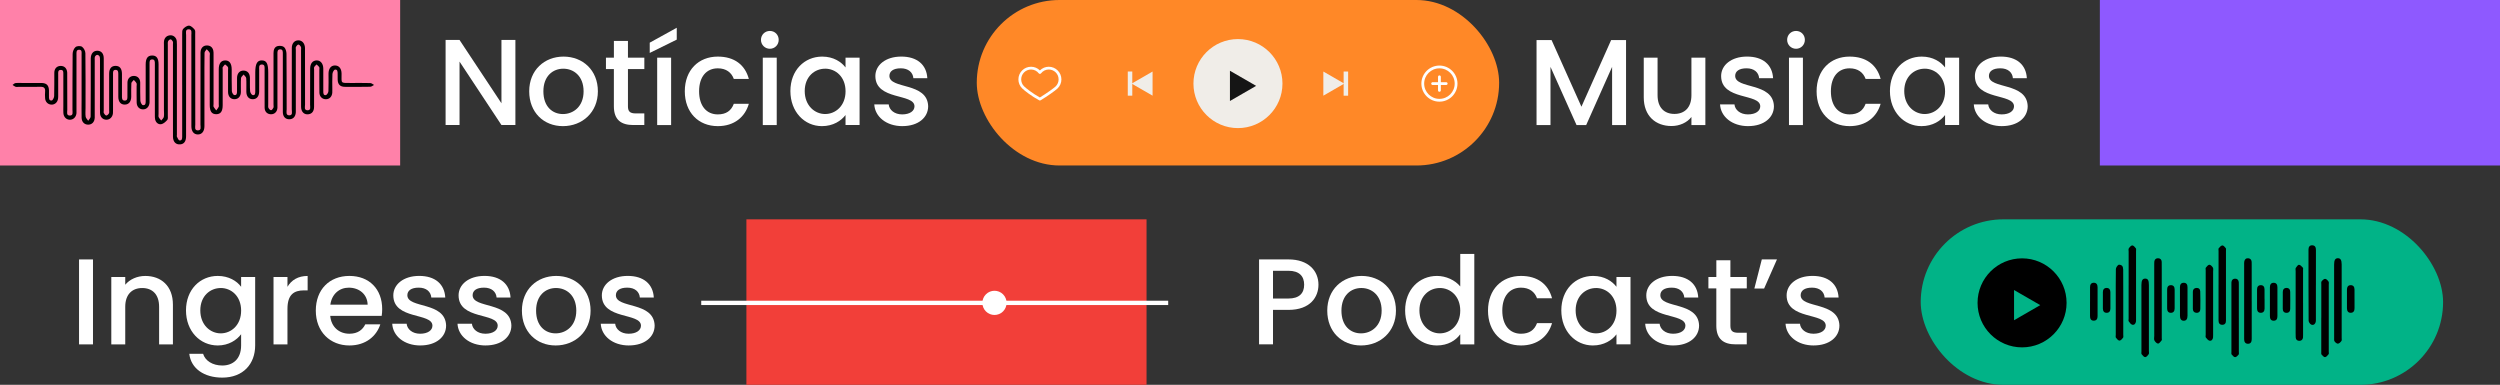 <svg xmlns="http://www.w3.org/2000/svg" id="Camada_2" viewBox="0 0 1154.75 177.75"><rect x="0" y="0" width="1154.75" height="177.75" fill="#333333" stroke="none"/><defs><style>      .cls-1 {        fill: #ff81a9;      }      .cls-2 {        fill: #8e59ff;      }      .cls-3 {        fill: #01b387;      }      .cls-4 {        fill: #fff;      }      .cls-5 {        fill: #ff8827;      }      .cls-6 {        fill: #151515;      }      .cls-7 {        fill: #fefefe;      }      .cls-8 {        fill: #f0ede8;      }      .cls-9 {        fill: #f23f39;      }      .cls-10 {        fill: none;        stroke: #fff;        stroke-miterlimit: 10;        stroke-width: 2px;      }    </style></defs><g id="Camada_1-2" data-name="Camada_1"><rect class="cls-5" x="451.17" y="0" width="241.28" height="76.44" rx="38.22" ry="38.22"></rect><rect class="cls-2" x="969.92" width="184.83" height="76.44"></rect><rect class="cls-1" width="184.83" height="76.44"></rect><g><path class="cls-4" d="M238.06,18.46v39.29h-6.44l-19.36-29.3v29.3h-6.44V18.46h6.44l19.36,29.24v-29.24h6.44Z"></path><path class="cls-4" d="M260.02,58.26c-8.86,0-15.58-6.32-15.58-16.09s7-16.03,15.86-16.03,15.86,6.27,15.86,16.03-7.23,16.09-16.15,16.09ZM260.02,52.68c4.8,0,9.54-3.44,9.54-10.5s-4.57-10.45-9.37-10.45-9.2,3.39-9.2,10.45,4.18,10.5,9.03,10.5Z"></path><path class="cls-4" d="M283.56,31.9h-3.67v-5.25h3.67v-7.73h6.49v7.73h7.57v5.25h-7.57v17.22c0,2.31.9,3.27,3.61,3.27h3.95v5.36h-5.08c-5.53,0-8.98-2.31-8.98-8.64v-17.22Z"></path><path class="cls-4" d="M312.59,12.82v5.48l-12.48,6.15v-4.74l12.48-6.89ZM303.55,26.65h6.44v31.11h-6.44v-31.11Z"></path><path class="cls-4" d="M331.55,26.14c7.62,0,12.59,3.78,14.34,10.33h-6.94c-1.07-2.99-3.56-4.91-7.4-4.91-5.19,0-8.64,3.84-8.64,10.61s3.44,10.67,8.64,10.67c3.84,0,6.21-1.69,7.4-4.91h6.94c-1.75,6.1-6.72,10.33-14.34,10.33-8.92,0-15.24-6.32-15.24-16.09s6.32-16.03,15.24-16.03Z"></path><path class="cls-4" d="M351.49,18.41c0-2.32,1.81-4.12,4.12-4.12s4.07,1.81,4.07,4.12-1.81,4.12-4.07,4.12-4.12-1.81-4.12-4.12ZM352.33,26.65h6.44v31.11h-6.44v-31.11Z"></path><path class="cls-4" d="M379.77,26.14c5.25,0,8.86,2.48,10.78,5.02v-4.52h6.49v31.11h-6.49v-4.63c-1.98,2.65-5.7,5.14-10.9,5.14-8.07,0-14.57-6.61-14.57-16.2s6.49-15.92,14.68-15.92ZM381.13,31.73c-4.8,0-9.43,3.61-9.43,10.33s4.63,10.61,9.43,10.61,9.43-3.78,9.43-10.5-4.57-10.45-9.43-10.45Z"></path><path class="cls-4" d="M416.81,58.26c-7.45,0-12.7-4.4-12.98-10.05h6.66c.23,2.54,2.65,4.63,6.21,4.63s5.7-1.58,5.7-3.73c0-6.1-18.07-2.6-18.07-14,0-4.97,4.63-8.98,11.97-8.98s11.69,3.78,12.03,9.99h-6.44c-.23-2.71-2.32-4.57-5.82-4.57s-5.25,1.41-5.25,3.5c0,6.27,17.56,2.77,17.9,14,0,5.25-4.57,9.2-11.91,9.2Z"></path></g><g><path class="cls-4" d="M709.74,18.52h6.94l13.78,30.77,13.72-30.77h6.89v39.24h-6.44v-26.87l-11.97,26.87h-4.46l-12.03-26.87v26.87h-6.44V18.52Z"></path><path class="cls-4" d="M787.71,57.76h-6.44v-3.73c-2.03,2.65-5.53,4.18-9.2,4.18-7.28,0-12.82-4.57-12.82-13.27v-18.29h6.38v17.33c0,5.7,3.1,8.64,7.79,8.64s7.85-2.94,7.85-8.64v-17.33h6.44v31.11Z"></path><path class="cls-4" d="M807.47,58.26c-7.45,0-12.7-4.4-12.98-10.05h6.66c.23,2.54,2.65,4.63,6.21,4.63s5.7-1.58,5.7-3.73c0-6.1-18.07-2.6-18.07-14,0-4.97,4.63-8.98,11.97-8.98s11.69,3.78,12.03,9.99h-6.44c-.23-2.71-2.32-4.57-5.82-4.57s-5.25,1.41-5.25,3.5c0,6.27,17.56,2.77,17.9,14,0,5.25-4.57,9.2-11.91,9.2Z"></path><path class="cls-4" d="M825.48,18.41c0-2.32,1.81-4.12,4.12-4.12s4.07,1.81,4.07,4.12-1.81,4.12-4.07,4.12-4.12-1.81-4.12-4.12ZM826.33,26.65h6.44v31.11h-6.44v-31.11Z"></path><path class="cls-4" d="M854.33,26.14c7.62,0,12.59,3.78,14.34,10.33h-6.94c-1.07-2.99-3.56-4.91-7.4-4.91-5.19,0-8.64,3.84-8.64,10.61s3.44,10.67,8.64,10.67c3.84,0,6.21-1.69,7.4-4.91h6.94c-1.75,6.1-6.72,10.33-14.34,10.33-8.92,0-15.24-6.32-15.24-16.09s6.32-16.03,15.24-16.03Z"></path><path class="cls-4" d="M887.65,26.14c5.25,0,8.86,2.48,10.78,5.02v-4.52h6.49v31.11h-6.49v-4.63c-1.98,2.65-5.7,5.14-10.9,5.14-8.07,0-14.57-6.61-14.57-16.2s6.49-15.92,14.68-15.92ZM889,31.73c-4.8,0-9.43,3.61-9.43,10.33s4.63,10.61,9.43,10.61,9.43-3.78,9.43-10.5-4.57-10.45-9.43-10.45Z"></path><path class="cls-4" d="M924.68,58.26c-7.45,0-12.7-4.4-12.98-10.05h6.66c.23,2.54,2.65,4.63,6.21,4.63s5.7-1.58,5.7-3.73c0-6.1-18.07-2.6-18.07-14,0-4.97,4.63-8.98,11.97-8.98s11.69,3.78,12.03,9.99h-6.44c-.23-2.71-2.32-4.57-5.82-4.57s-5.25,1.41-5.25,3.5c0,6.27,17.56,2.77,17.9,14,0,5.25-4.57,9.2-11.91,9.2Z"></path></g><rect class="cls-3" x="887.18" y="101.31" width="241.28" height="76.44" rx="38.22" ry="38.22"></rect><rect class="cls-9" x="344.76" y="101.31" width="184.83" height="76.44"></rect><g><path class="cls-4" d="M36.51,119.83h6.44v39.24h-6.44v-39.24Z"></path><path class="cls-4" d="M73.49,141.68c0-5.7-3.11-8.64-7.79-8.64s-7.85,2.94-7.85,8.64v17.39h-6.44v-31.11h6.44v3.56c2.09-2.54,5.53-4.06,9.26-4.06,7.28,0,12.76,4.57,12.76,13.27v18.35h-6.38v-17.39Z"></path><path class="cls-4" d="M100.59,127.45c5.08,0,8.86,2.37,10.78,5.02v-4.52h6.49v31.62c0,8.47-5.48,14.85-15.19,14.85-8.3,0-14.45-4.12-15.24-11.01h6.38c.96,3.22,4.4,5.42,8.86,5.42,4.97,0,8.7-3.05,8.7-9.26v-5.19c-1.98,2.65-5.7,5.19-10.78,5.19-8.19,0-14.68-6.61-14.68-16.2s6.49-15.92,14.68-15.92ZM101.95,133.04c-4.8,0-9.43,3.61-9.43,10.33s4.63,10.61,9.43,10.61,9.43-3.78,9.43-10.5-4.57-10.45-9.43-10.45Z"></path><path class="cls-4" d="M132.78,159.07h-6.44v-31.11h6.44v4.52c1.81-3.1,4.91-5.02,9.32-5.02v6.66h-1.64c-4.74,0-7.68,1.98-7.68,8.58v16.37Z"></path><path class="cls-4" d="M161.4,159.57c-8.92,0-15.53-6.32-15.53-16.09s6.32-16.03,15.53-16.03,15.13,6.15,15.13,15.3c0,1.07-.06,2.09-.23,3.16h-23.77c.45,5.14,4.12,8.24,8.86,8.24,3.95,0,6.15-1.92,7.34-4.35h6.94c-1.75,5.42-6.66,9.77-14.28,9.77ZM152.59,140.72h17.22c-.11-4.8-3.9-7.85-8.7-7.85-4.35,0-7.85,2.94-8.52,7.85Z"></path><path class="cls-4" d="M194.15,159.57c-7.45,0-12.7-4.4-12.98-10.05h6.66c.23,2.54,2.65,4.63,6.21,4.63s5.7-1.58,5.7-3.73c0-6.1-18.07-2.6-18.07-14,0-4.97,4.63-8.98,11.97-8.98s11.69,3.78,12.03,9.99h-6.44c-.23-2.71-2.32-4.57-5.82-4.57s-5.25,1.41-5.25,3.5c0,6.27,17.56,2.77,17.9,14,0,5.25-4.57,9.2-11.91,9.2Z"></path><path class="cls-4" d="M224.3,159.57c-7.45,0-12.7-4.4-12.98-10.05h6.66c.23,2.54,2.65,4.63,6.21,4.63s5.7-1.58,5.7-3.73c0-6.1-18.07-2.6-18.07-14,0-4.97,4.63-8.98,11.97-8.98s11.69,3.78,12.03,9.99h-6.44c-.23-2.71-2.32-4.57-5.82-4.57s-5.25,1.41-5.25,3.5c0,6.27,17.56,2.77,17.9,14,0,5.25-4.57,9.2-11.91,9.2Z"></path><path class="cls-4" d="M256.65,159.57c-8.86,0-15.58-6.32-15.58-16.09s7-16.03,15.86-16.03,15.86,6.27,15.86,16.03-7.23,16.09-16.15,16.09ZM256.65,153.98c4.8,0,9.54-3.44,9.54-10.5s-4.57-10.45-9.37-10.45-9.2,3.39-9.2,10.45,4.18,10.5,9.03,10.5Z"></path><path class="cls-4" d="M290.47,159.57c-7.45,0-12.7-4.4-12.98-10.05h6.66c.23,2.54,2.65,4.63,6.21,4.63s5.7-1.58,5.7-3.73c0-6.1-18.07-2.6-18.07-14,0-4.97,4.63-8.98,11.97-8.98s11.69,3.78,12.03,9.99h-6.44c-.23-2.71-2.32-4.57-5.82-4.57s-5.25,1.41-5.25,3.5c0,6.27,17.56,2.77,17.9,14,0,5.25-4.57,9.2-11.91,9.2Z"></path></g><g><path class="cls-4" d="M595.11,143.14h-7.11v15.92h-6.44v-39.24h13.55c9.32,0,13.89,5.31,13.89,11.69,0,5.59-3.67,11.63-13.89,11.63ZM595.11,137.89c5.02,0,7.28-2.43,7.28-6.38s-2.26-6.44-7.28-6.44h-7.11v12.82h7.11Z"></path><path class="cls-4" d="M628.64,159.57c-8.86,0-15.58-6.32-15.58-16.09s7-16.03,15.86-16.03,15.87,6.27,15.87,16.03-7.23,16.09-16.15,16.09ZM628.64,153.98c4.8,0,9.54-3.44,9.54-10.5s-4.57-10.45-9.37-10.45-9.2,3.39-9.2,10.45,4.18,10.5,9.03,10.5Z"></path><path class="cls-4" d="M663.76,127.45c4.07,0,8.36,1.92,10.73,4.86v-15.02h6.49v41.78h-6.49v-4.69c-1.98,2.82-5.7,5.19-10.78,5.19-8.19,0-14.68-6.61-14.68-16.2s6.49-15.92,14.74-15.92ZM665.06,133.04c-4.8,0-9.43,3.61-9.43,10.33s4.63,10.61,9.43,10.61,9.43-3.78,9.43-10.5-4.57-10.45-9.43-10.45Z"></path><path class="cls-4" d="M702.55,127.45c7.62,0,12.59,3.78,14.34,10.33h-6.94c-1.07-2.99-3.56-4.91-7.4-4.91-5.19,0-8.64,3.84-8.64,10.61s3.44,10.67,8.64,10.67c3.84,0,6.21-1.69,7.4-4.91h6.94c-1.75,6.1-6.72,10.33-14.34,10.33-8.92,0-15.24-6.32-15.24-16.09s6.32-16.03,15.24-16.03Z"></path><path class="cls-4" d="M735.86,127.45c5.25,0,8.86,2.48,10.78,5.02v-4.52h6.49v31.11h-6.49v-4.63c-1.98,2.65-5.7,5.14-10.9,5.14-8.07,0-14.57-6.61-14.57-16.2s6.49-15.92,14.68-15.92ZM737.22,133.04c-4.8,0-9.43,3.61-9.43,10.33s4.63,10.61,9.43,10.61,9.43-3.78,9.43-10.5-4.57-10.45-9.43-10.45Z"></path><path class="cls-4" d="M772.9,159.57c-7.45,0-12.7-4.4-12.98-10.05h6.66c.23,2.54,2.65,4.63,6.21,4.63s5.7-1.58,5.7-3.73c0-6.1-18.07-2.6-18.07-14,0-4.97,4.63-8.98,11.97-8.98s11.69,3.78,12.03,9.99h-6.44c-.23-2.71-2.32-4.57-5.82-4.57s-5.25,1.41-5.25,3.5c0,6.27,17.56,2.77,17.9,14,0,5.25-4.57,9.2-11.91,9.2Z"></path><path class="cls-4" d="M792.78,133.21h-3.67v-5.25h3.67v-7.73h6.49v7.73h7.57v5.25h-7.57v17.22c0,2.31.9,3.27,3.61,3.27h3.95v5.36h-5.08c-5.53,0-8.98-2.31-8.98-8.64v-17.22Z"></path><path class="cls-4" d="M810.34,133.26l3.44-13.44h7l-5.93,13.44h-4.52Z"></path><path class="cls-4" d="M837.72,159.57c-7.45,0-12.7-4.4-12.98-10.05h6.66c.23,2.54,2.65,4.63,6.21,4.63s5.7-1.58,5.7-3.73c0-6.1-18.07-2.6-18.07-14,0-4.97,4.63-8.98,11.97-8.98s11.69,3.78,12.03,9.99h-6.44c-.23-2.71-2.32-4.57-5.82-4.57s-5.25,1.41-5.25,3.5c0,6.27,17.56,2.77,17.9,14,0,5.25-4.57,9.2-11.91,9.2Z"></path></g><path class="cls-7" d="M480.33,46.42c-.1,0-.21-.02-.3-.07-3.5-1.85-6.94-4.57-7.92-5.55-1.1-1.1-1.71-2.57-1.71-4.13,0-3.22,2.62-5.84,5.84-5.84,1.55,0,3,.61,4.09,1.7,1.09-1.09,2.55-1.7,4.09-1.7,3.22,0,5.84,2.62,5.84,5.84,0,1.58-.62,3.06-1.75,4.16-1.05,1.03-4.86,3.7-7.85,5.5-.1.06-.22.09-.33.09ZM476.24,32.11c-2.51,0-4.55,2.04-4.55,4.55,0,1.21.47,2.36,1.33,3.21.79.79,3.95,3.33,7.29,5.15,3.07-1.87,6.46-4.3,7.3-5.12.88-.86,1.36-2.01,1.36-3.24,0-2.51-2.04-4.55-4.55-4.55-1.4,0-2.7.65-3.58,1.78-.25.32-.78.32-1.02,0-.88-1.13-2.18-1.78-3.58-1.78Z"></path><g><path class="cls-8" d="M571.81,18.05c11.36,0,20.56,9.21,20.56,20.56s-9.21,20.56-20.56,20.56-20.56-9.21-20.56-20.56,9.21-20.56,20.56-20.56"></path><polygon class="cls-6" points="580.21 39.66 568.11 32.68 568.11 46.65 580.21 39.66 568.11 32.68 568.11 46.65 580.21 39.66"></polygon></g><path d="M933.99,119.33c-11.36,0-20.56,9.21-20.56,20.56s9.21,20.56,20.56,20.56,20.56-9.21,20.56-20.56-9.21-20.56-20.56-20.56ZM930.29,147.93v-13.97l12.1,6.98-12.1,6.98Z"></path><g><path class="cls-7" d="M664.87,46.96c-4.6,0-8.34-3.74-8.34-8.34s3.74-8.34,8.34-8.34,8.34,3.74,8.34,8.34-3.74,8.34-8.34,8.34ZM664.87,31.57c-3.89,0-7.05,3.16-7.05,7.05s3.16,7.05,7.05,7.05,7.05-3.16,7.05-7.05-3.16-7.05-7.05-7.05Z"></path><g><path class="cls-7" d="M664.87,42.4c-.36,0-.65-.29-.65-.65v-6.27c0-.36.29-.65.65-.65s.65.29.65.65v6.27c0,.36-.29.65-.65.65Z"></path><path class="cls-7" d="M668,39.26h-6.27c-.36,0-.65-.29-.65-.65s.29-.65.65-.65h6.27c.36,0,.65.29.65.65s-.29.65-.65.65Z"></path></g></g><g><polygon class="cls-8" points="620.91 38.62 611.25 33.04 611.25 44.19 620.91 38.62 611.25 33.04 611.25 44.19 620.91 38.62"></polygon><rect class="cls-8" x="620.62" y="33.04" width="2.08" height="11.16"></rect></g><g><polygon class="cls-8" points="522.7 38.62 532.37 33.04 532.37 44.19 522.7 38.62 532.37 33.04 532.37 44.19 522.7 38.62"></polygon><rect class="cls-8" x="520.91" y="33.04" width="2.08" height="11.16" transform="translate(1043.91 77.23) rotate(180)"></rect></g><line class="cls-10" x1="323.9" y1="139.9" x2="539.59" y2="139.9"></line><circle class="cls-4" cx="459.35" cy="139.9" r="5.59" transform="translate(35.62 365.78) rotate(-45)"></circle><path d="M1081.62,139.01c0,5.67,0,11.35,0,17.02,0,.5.14,1.12-.11,1.46-.39.55-1.02,1.19-1.6,1.25-.49.06-1.21-.55-1.57-1.05-.28-.38-.2-1.05-.2-1.59-.01-11.3,0-22.59-.01-33.89,0-2.07.5-2.91,1.72-2.94,1.23-.02,1.77.87,1.77,2.87,0,5.62,0,11.25,0,16.87Z"></path><path d="M998.52,139.17c0,5.67,0,11.35,0,17.02,0,.35.13.81-.05,1.02-.49.59-1.11,1.49-1.67,1.49-.58,0-1.35-.83-1.68-1.47-.28-.55-.07-1.36-.07-2.06,0-11.05-.01-22.1-.01-33.15,0-.4,0-.8.04-1.19.13-.98.72-1.55,1.7-1.55,1.04,0,1.68.61,1.72,1.67.05,1.19.02,2.39.02,3.58,0,4.88,0,9.76,0,14.63h0Z"></path><path d="M1040.07,139.17c0,5.82,0,11.64,0,17.46,0,1.22-.44,2.15-1.72,2.16-1.26.01-1.79-.9-1.78-2.12,0-.2,0-.4,0-.6,0-3.88,0-7.76,0-11.64,0-7.36,0-14.73,0-22.09,0-.5-.03-1,.05-1.49.16-1.02.78-1.64,1.83-1.56.96.07,1.52.68,1.59,1.66.03.4.01.8.02,1.19,0,5.67,0,11.34,0,17.02Z"></path><path d="M977.27,139.73c0-5.13-.04-10.26.05-15.4.01-.69.59-1.53,1.15-1.98.3-.24,1.32.03,1.69.4.39.38.53,1.16.54,1.76.05,3.29.03,6.58.03,9.86,0,6.73,0,13.45,0,20.18,0,.5.14,1.13-.1,1.46-.42.57-1.09,1.33-1.65,1.32-.56,0-1.2-.78-1.64-1.35-.22-.29-.07-.87-.07-1.32,0-4.98,0-9.97,0-14.95h0Z"></path><path d="M1072.21,146.78c0-5.13,0-10.25,0-15.38,0-.49-.11-1.13.14-1.45.41-.52,1.09-1.17,1.64-1.15.55.02,1.18.71,1.56,1.26.24.34.1.96.1,1.46,0,10.3,0,20.61,0,30.91,0,.4.13.92-.06,1.17-.46.56-1.04,1.3-1.65,1.37-.49.06-1.16-.69-1.61-1.19-.21-.24-.14-.76-.14-1.16,0-5.28,0-10.55,0-15.83,0,0,.01,0,.02,0Z"></path><path d="M1024.75,131.5c0-5.18,0-10.35,0-15.53,0-.45-.14-1.03.08-1.31.45-.56,1.09-1.26,1.69-1.3.5-.04,1.13.73,1.56,1.26.2.25.09.77.09,1.16,0,10.55,0,21.1,0,31.65,0,.2-.01.4,0,.6.05,1.19-.49,1.99-1.69,2-1.18,0-1.75-.75-1.74-1.96.02-1.94,0-3.88,0-5.82,0-3.58,0-7.17,0-10.75Z"></path><path d="M983.22,131.72c0-5.18,0-10.35,0-15.53,0-.5-.16-1.12.07-1.46.4-.59,1.06-1.37,1.61-1.38.56,0,1.21.77,1.65,1.34.22.29.09.87.09,1.31,0,10.45,0,20.9,0,31.35,0,.4.02.8-.04,1.19-.14.99-.83,1.67-1.71,1.45-.65-.16-1.19-.96-1.64-1.58-.19-.26-.04-.77-.04-1.17,0-5.18,0-10.35,0-15.53Z"></path><path d="M1069.71,131.71c0,5.42,0,10.85,0,16.27,0,1.54-1.05,2.51-2.19,1.93-.56-.29-1.16-1.18-1.17-1.79-.07-10.95-.06-21.89-.06-32.84,0-1.16.49-2.01,1.72-1.98,1.29.03,1.73.91,1.72,2.14-.03,5.42-.01,10.85-.01,16.27Z"></path><path d="M1034.12,146.94c0,5.18,0,10.35,0,15.53,0,.45.12,1.03-.1,1.31-.43.52-1.08,1.2-1.63,1.19-.54,0-1.15-.71-1.59-1.23-.21-.24-.11-.77-.11-1.16,0-10.45,0-20.91,0-31.36,0-.3,0-.6.02-.9.09-.99.66-1.57,1.63-1.6,1.06-.03,1.65.59,1.75,1.64.03.35.02.7.02,1.04,0,5.18,0,10.35,0,15.53h0Z"></path><path d="M992.57,146.9c0,5.08,0,10.16,0,15.23,0,.5.16,1.12-.08,1.46-.41.59-1.06,1.37-1.62,1.37-.56,0-1.21-.78-1.65-1.34-.22-.29-.09-.87-.09-1.31,0-10.21-.01-20.41-.01-30.62,0-2.18.52-3.03,1.8-3,1.21.03,1.65.8,1.65,2.97,0,5.08,0,10.16,0,15.23Z"></path><path d="M1063.79,139.91c0,4.88,0,9.76,0,14.65,0,.45.02.9-.03,1.34-.13.98-.72,1.54-1.71,1.53-1,0-1.61-.59-1.66-1.57-.07-1.44-.03-2.89-.03-4.33,0-8.77,0-17.53,0-26.3,0-.5-.16-1.11.06-1.47.37-.61,1.02-1.49,1.51-1.46.62.03,1.25.81,1.78,1.36.18.19.07.67.07,1.02,0,5.08,0,10.16,0,15.24h0Z"></path><path d="M1018.81,139.76c0-4.98,0-9.96,0-14.95,0-.4-.14-.92.06-1.17.46-.56,1.07-1.36,1.64-1.37.55,0,1.27.75,1.63,1.34.27.45.1,1.16.1,1.76,0,9.76,0,19.53,0,29.29,0,.4,0,.8-.03,1.19-.1,1-.74,1.71-1.65,1.51-.65-.14-1.22-.91-1.7-1.5-.2-.25-.05-.77-.05-1.17,0-4.98,0-9.96,0-14.95Z"></path><path d="M1051.94,139.31c0,2.24,0,4.48,0,6.72,0,1.21-.41,2.12-1.74,2.11-1.32-.01-1.73-.91-1.73-2.12.02-4.43.01-8.86,0-13.28,0-1.22.45-2.13,1.74-2.12,1.29,0,1.75.91,1.73,2.13-.02,2.19,0,4.38,0,6.57Z"></path><path d="M965.39,139.29c0-2.19.02-4.38,0-6.57-.01-1.22.44-2.12,1.74-2.12,1.3,0,1.74.93,1.74,2.13,0,4.43,0,8.86,0,13.28,0,1.2-.43,2.1-1.76,2.11-1.35,0-1.73-.94-1.73-2.12,0-2.24,0-4.48,0-6.72,0,0,0,0,.01,0Z"></path><path d="M1006.92,139.29c0-2.19.01-4.38,0-6.57-.01-1.22.45-2.11,1.76-2.11,1.31,0,1.74.9,1.73,2.12-.02,4.38,0,8.76,0,13.14,0,1.53-.62,2.29-1.75,2.28-1.13-.01-1.73-.78-1.73-2.29,0-2.19,0-4.38,0-6.57Z"></path><path d="M1004.47,138.11c0,1.44,0,2.89,0,4.33,0,1.24-.54,2.08-1.82,2.05-1.23-.03-1.65-.92-1.65-2.06,0-2.89-.02-5.77,0-8.66,0-1.12.41-2.02,1.67-2.05,1.31-.02,1.81.82,1.8,2.05-.01,1.44,0,2.89,0,4.33,0,0,0,0,.01,0Z"></path><path d="M1046.01,138.04c0,1.49.01,2.99,0,4.48-.01,1.15-.53,1.97-1.75,1.97-1.23,0-1.73-.84-1.73-1.99,0-2.94,0-5.87,0-8.81,0-1.14.5-1.97,1.74-1.97,1.24,0,1.71.84,1.72,1.98.01,1.44,0,2.89,0,4.33h0Z"></path><path d="M1087.56,138.26c0,1.34-.02,2.69,0,4.03.02,1.21-.4,2.14-1.69,2.19-1.29.04-1.81-.84-1.81-2.07,0-2.88,0-5.77,0-8.65,0-1.13.44-2.02,1.68-2.04,1.31-.02,1.81.84,1.81,2.06,0,1.49,0,2.98,0,4.48Z"></path><path d="M1012.88,138.65c0-1.29,0-2.59,0-3.88,0-1.08.6-1.7,1.62-1.78,1.06-.08,1.76.55,1.79,1.59.08,2.73.1,5.47.04,8.21-.02,1.06-.7,1.79-1.85,1.7-1.04-.08-1.59-.76-1.6-1.81-.02-1.34,0-2.69,0-4.03h.01Z"></path><path d="M974.8,138.79c0,1.24.02,2.49,0,3.73-.02,1.13-.51,1.98-1.75,1.97-1.24,0-1.72-.86-1.73-1.99-.01-2.54,0-5.07,0-7.61,0-1.19.62-1.92,1.81-1.89,1.16.03,1.63.85,1.66,1.91.04,1.29,0,2.58,0,3.88,0,0,0,0,0,0Z"></path><path d="M1054.42,138.73c0-1.29,0-2.59,0-3.88.01-1.12.58-1.84,1.7-1.86,1.13-.01,1.72.71,1.73,1.82.03,2.63.05,5.27,0,7.91-.02,1.08-.64,1.83-1.78,1.78-1.12-.04-1.67-.77-1.66-1.89,0-1.29,0-2.59,0-3.88Z"></path><path d="M84.14,39.11c0-7.76-.01-15.51.01-23.27,0-.84-.05-1.92.42-2.45.69-.77,1.85-1.59,2.77-1.54.91.05,1.9,1.04,2.57,1.85.38.47.25,1.4.25,2.13.02,13.93,0,27.85.04,41.78,0,1-.48,2.59,1.15,2.62,1.82.03,1.23-1.65,1.24-2.68.04-10.75.02-21.5.03-32.25,0-.61-.05-1.24.07-1.83.31-1.48,1.25-2.42,2.77-2.47,1.58-.05,2.68.76,3.06,2.34.14.58.12,1.21.12,1.82,0,7.64,0,15.27,0,22.91,0,.43-.14.93.03,1.27.31.61.81,1.11,1.22,1.66.38-.53.84-1.02,1.11-1.61.16-.35.04-.84.04-1.27,0-5.38,0-10.75,0-16.13,0-2.61,1.02-4.03,2.91-4.08,1.98-.05,3.04,1.33,3.07,4.1.03,3.36-.05,6.72.07,10.08.02.65.67,1.78,1.13,1.83,1.28.16,1.26-.99,1.26-1.93,0-2.02-.03-4.03.01-6.05.04-2.09,1.26-3.39,3.07-3.34,1.76.05,2.83,1.26,2.88,3.33.04,2.08-.07,4.16.09,6.22.05.65.71,1.7,1.21,1.78,1.19.18,1.17-.93,1.17-1.8,0-2.87,0-5.74,0-8.61,0-4.05.87-5.66,3.05-5.62,2.2.04,2.94,1.48,2.94,5.68,0,4.89,0,9.77,0,14.66,0,.55-.11,1.17.11,1.62.22.46.79,1.06,1.19,1.05.39-.01.87-.68,1.09-1.15.18-.41.05-.96.05-1.45,0-7.94,0-15.88,0-23.82,0-1.47.44-2.82,1.9-3.2.93-.24,2.36-.11,2.99.48.72.67,1.09,2.02,1.1,3.08.09,8.55.04,17.1.08,25.65,0,1.06-.51,2.75,1.17,2.78,1.76.03,1.19-1.69,1.19-2.73.04-9.47.01-18.94.02-28.4,0-2.09,1.19-3.47,2.93-3.52,1.81-.05,3.08,1.37,3.16,3.52.01.3,0,.61,0,.92,0,8.43-.01,16.86.02,25.29,0,.98-.55,2.56,1.14,2.58,1.72.03,1.18-1.56,1.19-2.53.05-5.56.02-11.12.03-16.68,0-2.37,1.14-3.8,3.01-3.83,1.8-.03,3.05,1.51,3.06,3.8.01,3.48,0,6.96,0,10.44,0,.89,0,1.97,1.18,1.79.49-.07,1.16-1.15,1.19-1.8.13-2.68.03-5.37.04-8.06,0-2.4,1.12-3.83,2.97-3.83,1.88,0,3.04,1.42,3.06,3.76.04,4.58-.71,4.34,4.31,4.33,2.99,0,5.99-.05,8.98.04.58.02,1.14.57,1.71.87-.58.29-1.16.82-1.74.83-3.91.08-7.82.07-11.73.04-2.19-.02-3.25-1.1-3.33-3.27-.04-.91-.02-1.83-.02-2.75,0-.95,0-2.11-1.25-1.92-.49.07-1.11,1.3-1.15,2.03-.14,2.37-.05,4.76-.05,7.14,0,.49.01.98-.02,1.47-.12,1.84-1.32,3.05-2.99,3.03-1.67-.01-2.93-1.24-2.96-3.08-.06-3.48-.02-6.96-.03-10.44,0-.43.14-.94-.04-1.26-.29-.5-.81-.87-1.23-1.3-.38.41-.85.76-1.1,1.24-.17.34-.04.84-.04,1.27,0,5.68,0,11.36-.02,17.04,0,2.04-.94,3.24-2.56,3.47-2.02.29-3.44-1.11-3.44-3.48-.02-8.73,0-17.47-.01-26.2,0-.49.13-1.05-.07-1.45-.23-.46-.75-1.06-1.16-1.07-.38-.01-.88.62-1.13,1.07-.18.33-.06.84-.06,1.26,0,9.22,0,18.45,0,27.67,0,.43.02.86,0,1.28-.13,2.11-1.31,3.3-3.18,3.23-1.74-.07-2.81-1.3-2.82-3.36-.02-5.99,0-11.97,0-17.96,0-2.93,0-5.86,0-8.8,0-.99.1-2.22-1.27-2.18-1.34.04-1.22,1.28-1.22,2.25,0,7.76,0,15.51,0,23.27,0,.49.02.98,0,1.47-.09,1.82-1.31,3.03-3,3-1.73-.03-2.9-1.19-2.92-3.07-.04-3.79-.01-7.57-.01-11.36,0-2.08,0-4.15,0-6.23,0-1.02.21-2.37-1.3-2.33-1.51.05-1.19,1.43-1.2,2.42-.02,3.36,0,6.72-.01,10.08-.01,2.17-1.1,3.49-2.85,3.54-1.89.05-3.05-1.26-3.07-3.49-.02-2.08.09-4.16-.06-6.23-.04-.59-.78-1.13-1.2-1.69-.42.56-1.16,1.09-1.2,1.67-.15,2.13-.03,4.27-.06,6.41-.03,2.01-1.16,3.28-2.89,3.32-1.81.05-3.02-1.23-3.04-3.33-.03-3.36,0-6.72,0-10.08,0-.49.14-1.07-.08-1.44-.29-.5-.86-.83-1.31-1.23-.36.42-.8.81-1.06,1.28-.15.28-.03.72-.03,1.08,0,5.5,0,10.99,0,16.49,0,2.83-.93,4.14-2.94,4.16-2.1.03-3.04-1.28-3.04-4.25,0-7.57,0-15.15,0-22.72,0-.49.16-1.06-.05-1.45-.32-.6-.89-1.08-1.35-1.6-.35.55-.99,1.1-1,1.67-.08,4.64-.05,9.28-.05,13.93,0,6.66,0,13.32,0,19.97,0,2.35-1.18,3.81-3.02,3.81-1.87,0-3.01-1.4-3.01-3.79,0-14.05,0-28.1-.01-42.15,0-1.03.41-2.6-1.15-2.64-1.78-.05-1.27,1.62-1.27,2.67-.03,15.58-.02,31.15-.02,46.73,0,2.32-.9,3.58-2.63,3.75-2.06.21-3.4-1.11-3.42-3.54-.04-4.46-.01-8.92-.01-13.38,0-9.77,0-19.54,0-29.32,0-.43.11-.92-.06-1.26-.21-.42-.66-.99-1.03-1.01-.38-.02-.98.47-1.15.88-.22.53-.13,1.2-.13,1.81,0,10.81,0,21.62,0,32.43,0,.72.13,1.68-.26,2.12-.74.84-1.75,1.78-2.77,1.95-1.3.22-2.46-.66-2.81-2.11-.14-.58-.14-1.21-.15-1.81-.01-8-.01-16,0-24,0-.96,0-2.03-1.27-1.99-1.28.03-1.18,1.15-1.18,2.08,0,5.56,0,11.12,0,16.68,0,.37.02.73,0,1.1-.1,1.93-1.35,3.25-3.06,3.21-1.66-.03-2.84-1.24-2.89-3.14-.07-2.5-.02-5.01-.03-7.51,0-.49.15-1.05-.05-1.45-.28-.56-.81-1.01-1.23-1.5-.4.51-1.11.99-1.14,1.52-.13,2.07-.04,4.15-.06,6.23-.02,2.27-1.13,3.62-2.97,3.64-1.88.03-2.99-1.27-3-3.56-.02-3.48,0-6.96-.01-10.44,0-.93.03-2.04-1.25-2.04-1.32,0-1.18,1.14-1.18,2.05,0,5.38,0,10.75,0,16.13,0,.61.02,1.22-.03,1.83-.16,1.79-1.44,3.04-3.06,3.02-1.65-.02-2.87-1.27-2.92-3.11-.05-2.01-.01-4.03-.01-6.05,0-6.11,0-12.22,0-18.32,0-.6.02-1.26-.21-1.79-.15-.34-.74-.71-1.11-.69-.36.02-.85.46-1,.83-.19.49-.11,1.08-.11,1.63,0,8.49,0,16.98,0,25.47,0,.37.02.73,0,1.1-.09,1.97-1.26,3.2-3.02,3.21-1.73.01-3-1.24-3.04-3.19-.07-2.75-.01-5.5-.01-8.25,0-7.02,0-14.05,0-21.07,0-.88.25-2.08-1.1-2.09-1.43-.02-1.25,1.21-1.26,2.17,0,8.61,0,17.22,0,25.84,0,.43.03.86,0,1.28-.16,1.8-1.44,3.06-3.05,3.04-1.64-.02-2.88-1.25-3-3.08-.07-1.03-.02-2.08-.02-3.11,0-4.95,0-9.9,0-14.84,0-.93.11-2.03-1.23-1.99-1.33.04-1.14,1.19-1.14,2.08,0,3.24,0,6.47,0,9.71,0,.49,0,.98-.07,1.46-.21,1.7-1.49,2.85-3.06,2.79-1.6-.06-2.81-1.23-2.92-2.95-.07-1.03-.09-2.08,0-3.11.13-1.59-.51-2.2-2.11-2.17-3.36.07-6.72.02-10.08.03-.49,0-1.01.11-1.46-.04-.5-.17-.93-.56-1.39-.86.45-.3.88-.79,1.36-.86.96-.14,1.95-.04,2.93-.04,2.99,0,5.99-.02,8.98,0,2.42.01,3.47,1.04,3.55,3.42.03.85,0,1.71,0,2.57,0,.98-.11,2.23,1.27,2.11.45-.04,1.11-1.32,1.13-2.05.12-3.6.03-7.21.07-10.81.02-1.9,1.17-3.07,2.87-3.12,1.81-.04,2.98,1.13,3.09,3.1.02.43,0,.85,0,1.28,0,5.31-.02,10.63.03,15.94,0,1-.51,2.58,1.12,2.61,1.78.04,1.26-1.61,1.27-2.66.03-8.61-.02-17.23.08-25.84.01-1.08.55-2.47,1.34-3.13.64-.54,2.31-.63,2.99-.15.83.58,1.55,1.95,1.56,2.99.12,8.43.07,16.86.07,25.29,0,1.34-.14,2.71.05,4.02.1.68.77,1.27,1.18,1.9.39-.64,1.12-1.28,1.12-1.92.08-8.49.06-16.98.06-25.47,0-.49-.01-.98,0-1.47.08-2.26,1.25-3.56,3.13-3.5,1.79.06,2.87,1.34,2.87,3.52.02,8,0,16,0,24.01,0,.43-.14.93.04,1.26.25.47.72,1.12,1.13,1.14.4.02.98-.56,1.23-1.01.21-.38.09-.95.09-1.44,0-5.62,0-11.24,0-16.86,0-2.35,1.02-3.6,2.9-3.63,1.98-.03,3.01,1.22,3.02,3.7,0,3.36,0,6.72,0,10.08,0,.99-.1,2.23,1.22,2.26,1.51.04,1.29-1.31,1.3-2.33.02-2.02-.03-4.03.02-6.05.04-1.83,1.26-3.02,2.97-3.02,1.7,0,2.89,1.2,2.92,3.05.04,2.81-.07,5.62.07,8.43.04.73.69,1.97,1.17,2.02,1.38.15,1.29-1.09,1.29-2.08,0-5.56,0-11.12,0-16.68,0-2.83.91-4.14,2.94-4.17,2.07-.03,3.01,1.24,3.01,4.08,0,7.64,0,15.27,0,22.91,0,.49-.14,1.04.04,1.45.27.59.77,1.07,1.18,1.6.42-.56,1.09-1.07,1.21-1.68.2-1.06.05-2.19.05-3.29,0-10.02,0-20.03,0-30.05,0-.61-.07-1.24.05-1.83.33-1.56,1.35-2.45,2.94-2.53,1.49-.07,2.81,1.14,2.94,2.7.1,1.09.06,2.2.06,3.3,0,13.32,0,26.63,0,39.95,0,.31-.11.67.02.91.33.62.69,1.62,1.17,1.69,1.14.18,1.25-.81,1.25-1.74,0-8,0-16,0-24Z"></path></g></svg>